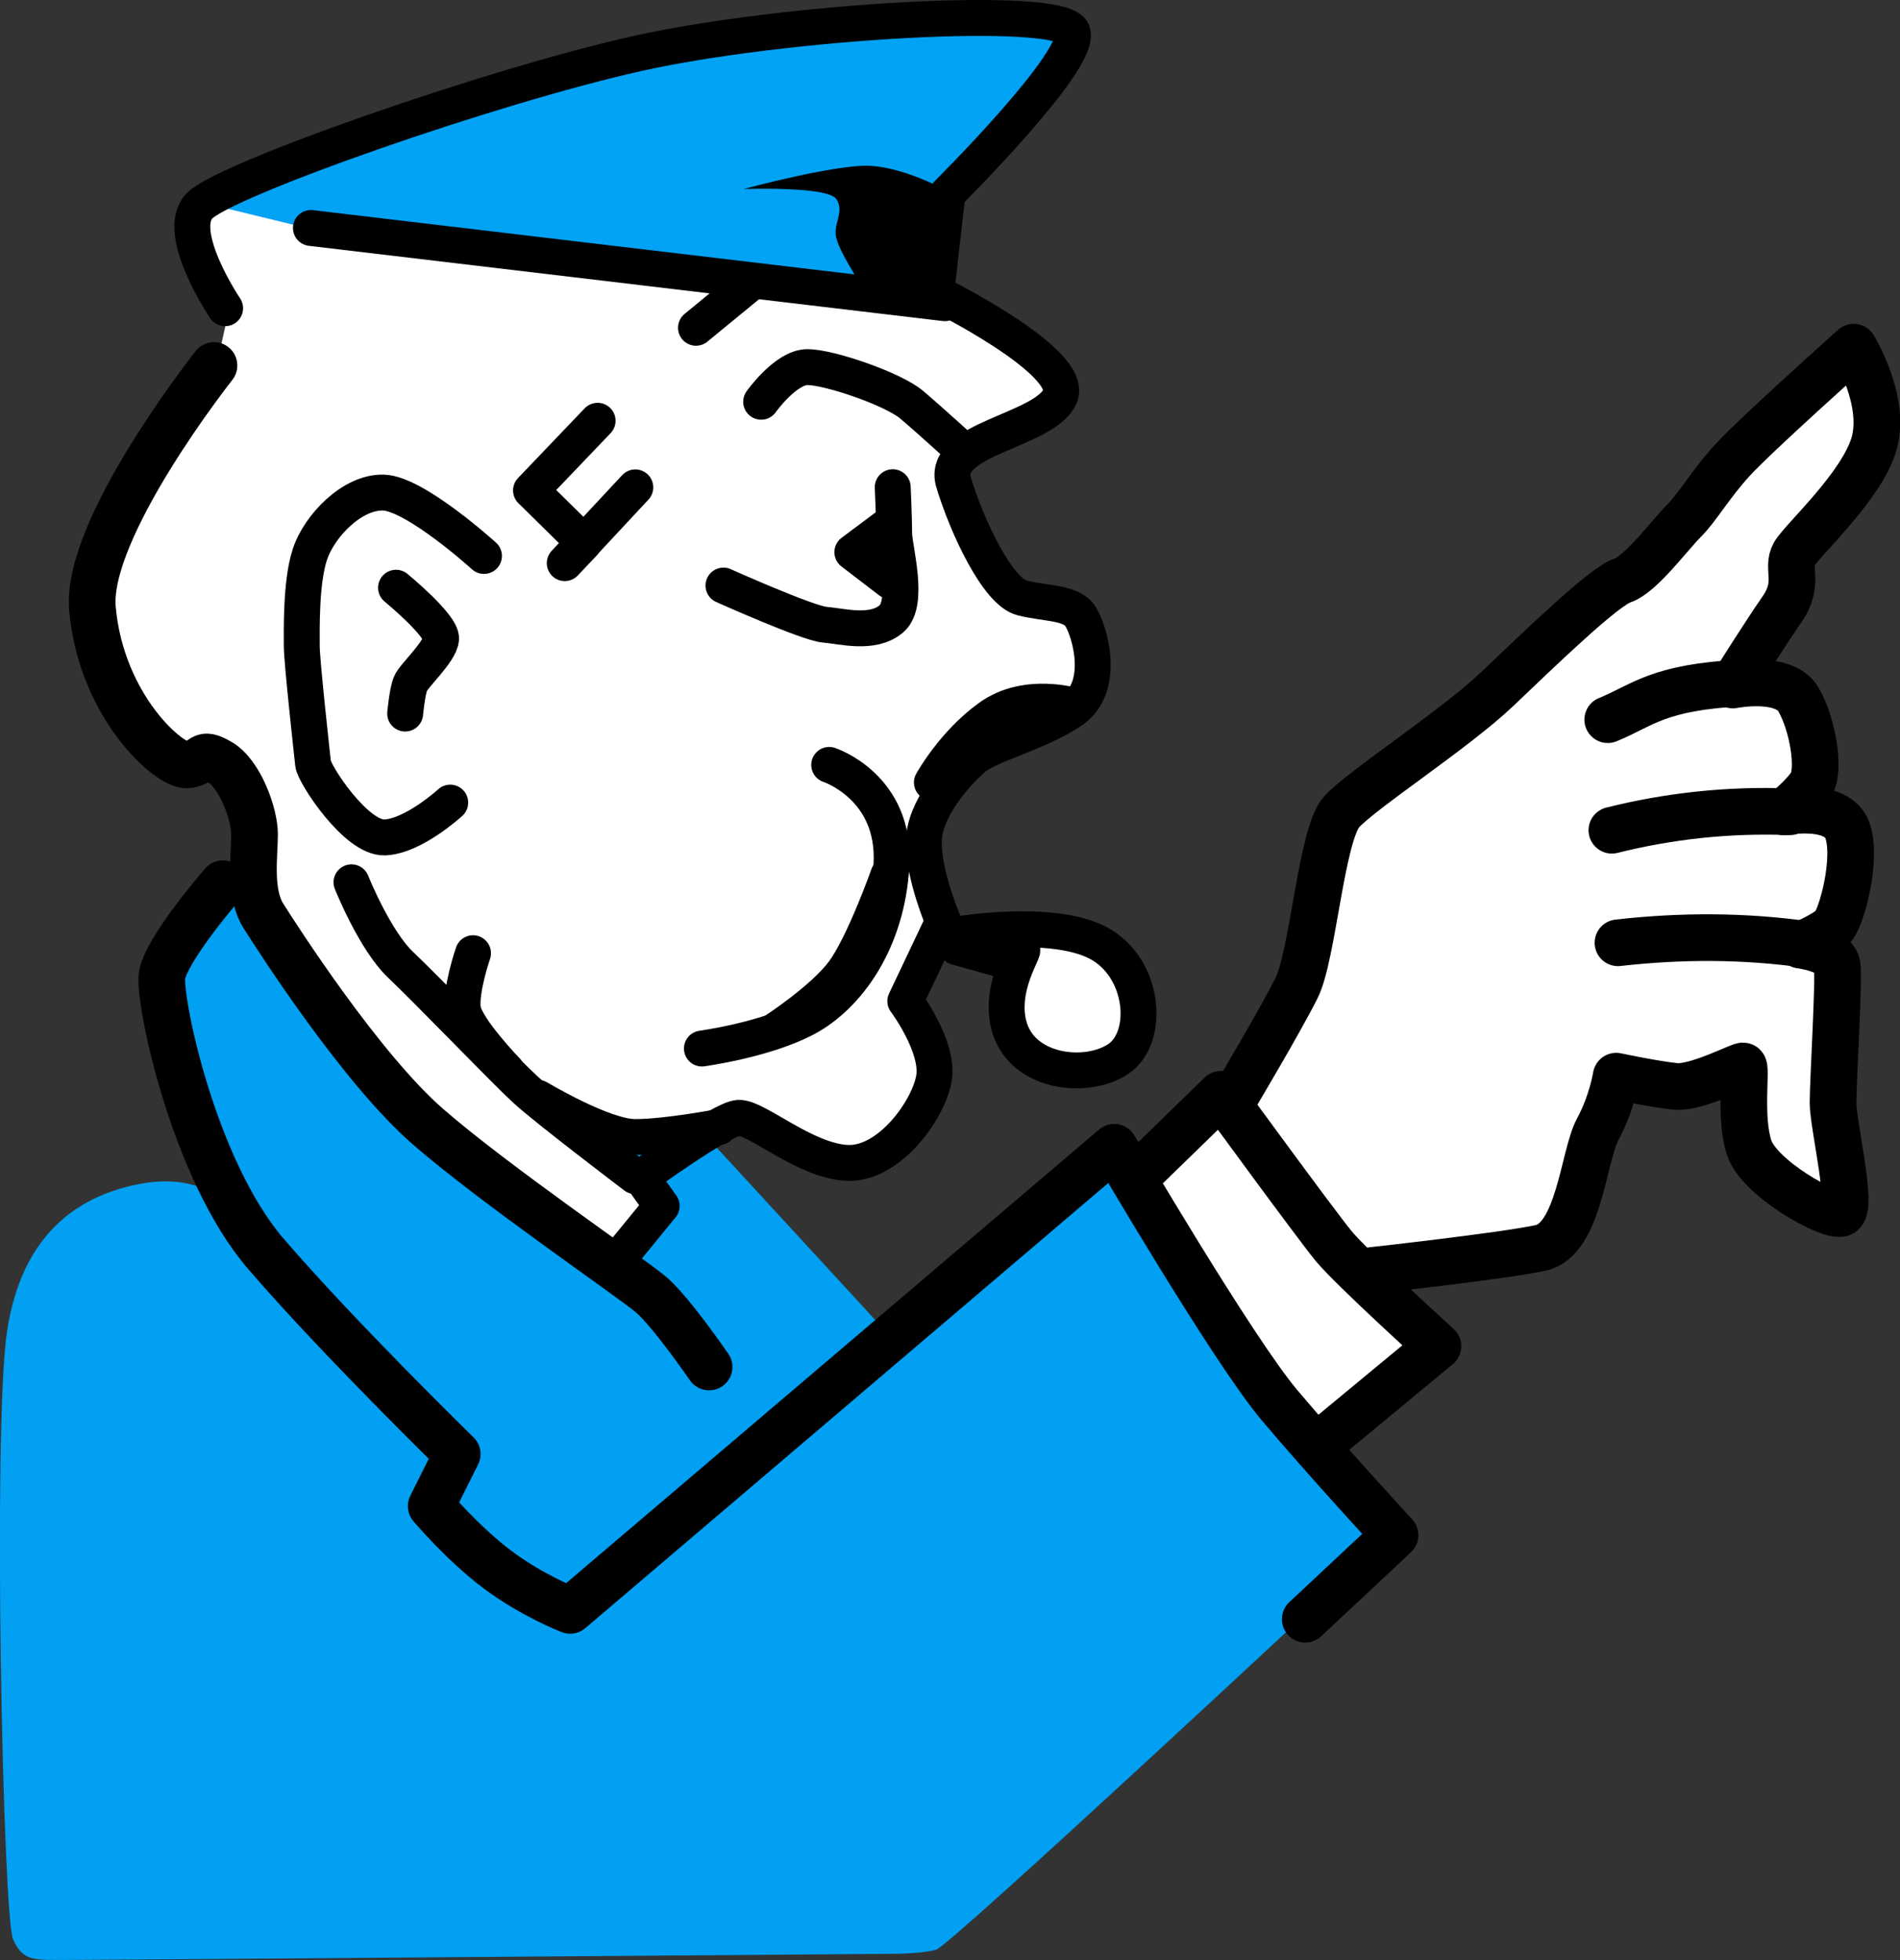 <?xml version="1.0" encoding="UTF-8" standalone="no"?>
<!-- Created with Inkscape (http://www.inkscape.org/) -->

<svg
   width="10.584mm"
   height="10.919mm"
   viewBox="0 0 10.584 10.919"
   version="1.1"
   id="svg5"
   xml:space="preserve"
   xmlns:inkscape="http://www.inkscape.org/namespaces/inkscape"
   xmlns:sodipodi="http://sodipodi.sourceforge.net/DTD/sodipodi-0.dtd"
   xmlns="http://www.w3.org/2000/svg"
   xmlns:svg="http://www.w3.org/2000/svg"><rect x="0" y="0" width="10.584" height="10.919" fill="#333333" stroke="none"/><sodipodi:namedview
     id="namedview7"
     pagecolor="#ffffff"
     bordercolor="#000000"
     borderopacity="0.25"
     inkscape:showpageshadow="2"
     inkscape:pageopacity="0.0"
     inkscape:pagecheckerboard="0"
     inkscape:deskcolor="#d1d1d1"
     inkscape:document-units="mm"
     showgrid="false"
     showguides="true"
     inkscape:zoom="16.408369"
     inkscape:cx="352.32021"
     inkscape:cy="708.937"
     inkscape:window-width="1920"
     inkscape:window-height="1001"
     inkscape:window-x="-9"
     inkscape:window-y="-9"
     inkscape:window-maximized="1"
     inkscape:current-layer="layer2"><sodipodi:guide
       position="-97.619,98.206"
       orientation="1,0"
       id="guide179"
       inkscape:locked="false" /></sodipodi:namedview><defs
     id="defs2" /><g
     inkscape:groupmode="layer"
     id="layer10"
     inkscape:label="jail"
     transform="translate(-120.97,-206.233)"><g
       id="g16199"
       style="opacity:1"><path
         style="opacity:1;fill:#01a0f2;fill-opacity:1;stroke:none;stroke-width:0.26;stroke-linecap:round;stroke-linejoin:round;stroke-dasharray:none;stroke-opacity:1"
         d="m 122.218,212.933 c 0,0 -0.137,-0.171 -0.479,-0.103 -0.342,0.068 -0.65,0.285 -0.73,0.821 -0.08,0.536 -0.023,3.261 0.034,3.386 0.057,0.125 0.114,0.114 0.319,0.114 0.205,0 4.584,-0.034 4.584,-0.034 0,0 0.16,0 0.239,-0.023 0.08,-0.023 2.303,-2.098 2.303,-2.098 l 0.251,-0.205 -0.741,-0.775 -0.821,-1.345 -0.433,0.365 -0.775,0.684 -1.06,-1.152 -0.137,-0.057 -0.308,0.182 0.171,0.251 -0.239,0.319 -0.798,-0.502 -0.821,-0.912 -0.49,-0.696 -0.228,0.194 -0.148,0.342 0.057,0.422 z"
         id="path12208" /><path
         style="opacity:1;fill:#ffffff;fill-opacity:1;stroke:none;stroke-width:0.2;stroke-linecap:round;stroke-linejoin:round;stroke-dasharray:none;stroke-opacity:1"
         d="m 124.645,212.929 -0.258,0.331 -0.927,-0.661 -0.871,-1.016 -0.202,-0.637 -0.161,-0.443 -0.29,-0.048 -0.468,-0.734 0.169,-0.693 0.242,-0.379 0.306,-0.419 0.065,-0.29 -0.218,-0.508 0.314,-0.177 0.395,0.25 3.523,0.419 0.339,0.161 0.282,0.282 -0.073,0.185 -0.564,0.266 0.202,0.443 0.21,0.306 0.331,0.089 0.048,0.46 -0.282,0.202 -0.435,0.193 -0.177,0.419 0.073,0.492 -0.153,0.411 0.153,0.298 -0.202,0.411 -0.29,0.177 -0.492,-0.177 -0.25,-0.048 -0.387,0.089 -0.258,0.048 0.145,0.145 z"
         id="path16170"
         sodipodi:nodetypes="cccccccccccccccccccccccccccccccccccccc" /><path
         style="opacity:1;fill:none;fill-opacity:1;stroke:#000000;stroke-width:0.26;stroke-linecap:round;stroke-linejoin:round;stroke-dasharray:none;stroke-opacity:1"
         d="m 122.162,208.269 c 0,0 -0.717,0.906 -0.677,1.354 0.048,0.548 0.435,0.887 0.532,0.871 0.097,-0.016 0.065,-0.081 0.177,-0.016 0.113,0.065 0.194,0.29 0.194,0.403 0,0.113 -0.032,0.323 0.048,0.452 0.081,0.129 0.548,0.855 0.919,1.177 0.371,0.323 1.129,0.839 1.242,0.935 0.113,0.097 0.323,0.403 0.323,0.403"
         id="path12196"
         sodipodi:nodetypes="csssscssc" /><path
         style="opacity:1;fill:#ffffff;fill-opacity:1;stroke:#000000;stroke-width:0.26;stroke-linecap:round;stroke-linejoin:round;stroke-dasharray:none;stroke-opacity:1"
         d="m 127.851,212.34 c 0,0 0.251,-0.422 0.342,-0.604 0.091,-0.182 0.137,-0.855 0.251,-0.981 0.114,-0.125 0.627,-0.456 0.867,-0.684 0.239,-0.228 0.593,-0.57 0.696,-0.604 0.103,-0.034 0.262,-0.251 0.342,-0.331 0.08,-0.08 0.148,-0.205 0.274,-0.342 0.125,-0.137 0.673,-0.627 0.673,-0.627 0,0 0.182,0.296 0.114,0.536 -0.068,0.239 -0.399,0.536 -0.445,0.616 -0.046,0.08 0.034,0.16 -0.068,0.308 -0.103,0.148 -0.274,0.422 -0.274,0.422 0,0 0.285,-0.057 0.365,0.08 0.08,0.137 0.125,0.399 0.068,0.479 -0.057,0.08 -0.148,0.148 -0.148,0.148 0,0 0.296,-0.057 0.353,0.103 0.057,0.16 -0.034,0.49 -0.08,0.536 -0.046,0.046 -0.182,0.103 -0.182,0.103 0,0 0.194,0.023 0.205,0.114 0.011,0.091 -0.023,0.639 -0.023,0.764 0,0.125 0.114,0.593 0.046,0.616 -0.068,0.023 -0.456,-0.194 -0.513,-0.365 -0.057,-0.171 -0.011,-0.456 -0.034,-0.456 -0.023,0 -0.262,0.125 -0.376,0.114 -0.114,-0.011 -0.331,-0.057 -0.331,-0.057 0,0 -0.023,0.148 -0.103,0.296 -0.08,0.148 -0.103,0.616 -0.319,0.661 -0.217,0.046 -0.935,0.125 -0.935,0.125"
         id="path12200"
         sodipodi:nodetypes="csssssscssscsscsscsssssscssc" /><path
         style="opacity:1;fill:#ffffff;fill-opacity:1;stroke:#000000;stroke-width:0.26;stroke-linecap:round;stroke-linejoin:round;stroke-dasharray:none;stroke-opacity:1"
         d="m 127.326,212.762 0.445,-0.433 c 0,0 0.524,0.718 0.627,0.844 0.103,0.125 0.582,0.559 0.582,0.559 l -0.661,0.547"
         id="path12198" /><path
         style="opacity:1;fill:none;fill-opacity:1;stroke:#000000;stroke-width:0.26;stroke-linecap:round;stroke-linejoin:round;stroke-dasharray:none;stroke-opacity:1"
         d="m 130.679,210.037 c -0.477,0.023 -0.558,0.126 -0.753,0.205"
         id="path12202"
         sodipodi:nodetypes="cc" /><path
         style="opacity:1;fill:none;fill-opacity:1;stroke:#000000;stroke-width:0.26;stroke-linecap:round;stroke-linejoin:round;stroke-dasharray:none;stroke-opacity:1"
         d="m 130.941,210.755 c -0.346,-0.013 -0.676,0.024 -0.992,0.103"
         id="path12204"
         sodipodi:nodetypes="cc" /><path
         style="opacity:1;fill:none;fill-opacity:1;stroke:#000000;stroke-width:0.26;stroke-linecap:round;stroke-linejoin:round;stroke-dasharray:none;stroke-opacity:1"
         d="m 131.043,211.496 c -0.353,-0.051 -0.707,-0.051 -1.06,-0.011"
         id="path12206"
         sodipodi:nodetypes="cc" /><path
         style="opacity:1;fill:none;fill-opacity:1;stroke:#000000;stroke-width:0.26;stroke-linecap:round;stroke-linejoin:round;stroke-dasharray:none;stroke-opacity:1"
         d="m 122.211,211.156 c 0,0 -0.322,0.371 -0.339,0.516 -0.016,0.145 0.177,1.08 0.581,1.548 0.403,0.468 1.064,1.113 1.064,1.113 l -0.145,0.29 c 0,0 0.177,0.21 0.371,0.355 0.194,0.145 0.403,0.226 0.403,0.226 l 3.031,-2.58 c 0,0 0.661,1.129 0.919,1.435 0.258,0.306 0.645,0.726 0.645,0.726 l -0.5,0.468"
         id="path12194" /><path
         style="opacity:1;fill:none;fill-opacity:1;stroke:#000000;stroke-width:0.2;stroke-linecap:round;stroke-linejoin:round;stroke-dasharray:none;stroke-opacity:1"
         d="m 123.478,210.704 c 0,0 -0.205,0.188 -0.365,0.194 -0.16,0.006 -0.393,-0.353 -0.399,-0.41 -0.006,-0.057 -0.063,-0.57 -0.063,-0.656 0,-0.086 -0.006,-0.359 0.046,-0.513 0.051,-0.154 0.234,-0.348 0.41,-0.342 0.177,0.006 0.559,0.353 0.559,0.353"
         id="path14706" /><path
         style="opacity:1;fill:none;fill-opacity:1;stroke:#000000;stroke-width:0.2;stroke-linecap:round;stroke-linejoin:round;stroke-dasharray:none;stroke-opacity:1"
         d="m 123.227,210.208 c 0,0 0.011,-0.12 0.029,-0.165 0.017,-0.046 0.165,-0.177 0.171,-0.251 0.006,-0.074 -0.251,-0.285 -0.251,-0.285"
         id="path14708" /><path
         style="opacity:1;fill:none;fill-opacity:1;stroke:#000000;stroke-width:0.2;stroke-linecap:round;stroke-linejoin:round;stroke-dasharray:none;stroke-opacity:1"
         d="m 124.299,208.577 -0.371,0.388 0.296,0.291 -0.108,0.114 0.393,-0.422"
         id="path14710" /><path
         style="opacity:1;fill:#02a2f4;fill-opacity:1;stroke:none;stroke-width:0.2;stroke-linecap:round;stroke-linejoin:round;stroke-dasharray:none;stroke-opacity:1"
         d="m 126.089,207.874 -3.378,-0.363 -0.629,-0.153 1.806,-0.653 1.145,-0.242 1.282,-0.105 0.597,0.024 -0.073,0.363 -0.629,0.572 z"
         id="path14728"
         sodipodi:nodetypes="cccccccccc" /><path
         style="opacity:1;fill:none;fill-opacity:1;stroke:#000000;stroke-width:0.2;stroke-linecap:round;stroke-linejoin:round;stroke-dasharray:none;stroke-opacity:1"
         d="m 122.224,207.95 c 0,0 -0.285,-0.422 -0.143,-0.57 0.143,-0.148 1.625,-0.667 2.44,-0.849 0.815,-0.182 2.366,-0.274 2.423,-0.12 0.057,0.154 -0.696,0.901 -0.696,0.901 l -0.063,0.553 c 0,0 0.775,0.382 0.69,0.576 -0.086,0.194 -0.667,0.234 -0.593,0.479 0.074,0.245 0.245,0.61 0.382,0.644 0.137,0.034 0.274,0.023 0.325,0.103 0.051,0.08 0.148,0.399 -0.057,0.53 -0.205,0.131 -0.45,0.182 -0.542,0.262 -0.091,0.08 -0.274,0.279 -0.274,0.467 0,0.188 0.108,0.439 0.108,0.439 l -0.143,0.302 -0.068,0.143 c 0,0 0.188,0.251 0.16,0.428 -0.029,0.177 -0.251,0.485 -0.485,0.473 -0.234,-0.011 -0.507,-0.257 -0.604,-0.251 -0.097,0.006 -0.542,0.331 -0.542,0.331 l 0.114,0.16 -0.257,0.314"
         id="path14712" /><path
         style="opacity:1;fill:none;fill-opacity:1;stroke:#000000;stroke-width:0.2;stroke-linecap:round;stroke-linejoin:round;stroke-dasharray:none;stroke-opacity:1"
         d="m 125.21,208.471 c 0,0 0.137,-0.193 0.258,-0.193 0.121,0 0.476,0.121 0.581,0.21 0.105,0.089 0.29,0.258 0.29,0.258"
         id="path14714" /><path
         style="opacity:1;fill:none;fill-opacity:1;stroke:#000000;stroke-width:0.2;stroke-linecap:round;stroke-linejoin:round;stroke-dasharray:none;stroke-opacity:1"
         d="m 125,209.495 c 0,0 0.468,0.21 0.564,0.218 0.097,0.008 0.266,0.056 0.371,-0.032 0.105,-0.089 0.016,-0.395 0.016,-0.476 0,-0.081 -0.008,-0.258 -0.008,-0.258"
         id="path14716" /><path
         style="opacity:1;fill:none;fill-opacity:1;stroke:#000000;stroke-width:0.2;stroke-linecap:round;stroke-linejoin:round;stroke-dasharray:none;stroke-opacity:1"
         d="m 125.944,209.14 -0.226,0.169 0.21,0.161"
         id="path14718" /><path
         style="opacity:1;fill:none;fill-opacity:1;stroke:#000000;stroke-width:0.2;stroke-linecap:round;stroke-linejoin:round;stroke-dasharray:none;stroke-opacity:1"
         d="m 125.589,210.494 c 0,0 0.371,0.121 0.347,0.556 -0.024,0.435 -0.25,0.734 -0.476,0.855 -0.226,0.121 -0.58,0.169 -0.58,0.169"
         id="path14720" /><path
         style="opacity:1;fill:#ffffff;fill-opacity:1;stroke:#000000;stroke-width:0.2;stroke-linecap:round;stroke-linejoin:round;stroke-dasharray:none;stroke-opacity:1"
         d="m 126.306,211.438 c 0,0 0.524,-0.089 0.782,0.048 0.258,0.137 0.29,0.524 0.113,0.645 -0.177,0.121 -0.548,0.081 -0.613,-0.194 -0.065,-0.274 0.202,-0.54 0,-0.347 l -0.29,-0.081 z"
         id="path14722"
         sodipodi:nodetypes="csssccc" /><path
         style="opacity:1;fill:#ffffff;fill-opacity:1;stroke:#000000;stroke-width:0.2;stroke-linecap:round;stroke-linejoin:round;stroke-dasharray:none;stroke-opacity:1"
         d="m 122.702,207.503 3.531,0.419"
         id="path14724" /><path
         style="opacity:1;fill:#000000;fill-opacity:1;stroke:none;stroke-width:0.2;stroke-linecap:round;stroke-linejoin:round;stroke-dasharray:none;stroke-opacity:1"
         d="m 125.766,207.818 c 0,0 -0.117,-0.176 -0.137,-0.258 -0.021,-0.082 0.048,-0.145 0,-0.218 -0.048,-0.073 -0.516,-0.056 -0.516,-0.056 0,0 0.519,-0.141 0.709,-0.129 0.19,0.012 0.403,0.129 0.403,0.129 l -0.081,0.581 z"
         id="path14726"
         sodipodi:nodetypes="czsczccc" /><path
         style="opacity:1;fill:none;fill-opacity:1;stroke:#000000;stroke-width:0.2;stroke-linecap:round;stroke-linejoin:round;stroke-dasharray:none;stroke-opacity:1"
         d="m 122.928,211.148 c 0,0 0.129,0.323 0.274,0.46 0.145,0.137 0.58,0.589 0.693,0.693 0.113,0.105 0.613,0.484 0.613,0.484"
         id="path16164" /><path
         style="opacity:1;fill:none;fill-opacity:1;stroke:#000000;stroke-width:0.2;stroke-linecap:round;stroke-linejoin:round;stroke-dasharray:none;stroke-opacity:1"
         d="m 123.968,212.349 c 0,0 0.363,0.218 0.54,0.218 0.177,0 0.468,-0.056 0.468,-0.056"
         id="path16166" /><path
         style="opacity:1;fill:none;fill-opacity:1;stroke:#000000;stroke-width:0.2;stroke-linecap:round;stroke-linejoin:round;stroke-dasharray:none;stroke-opacity:1"
         d="m 123.791,212.196 c 0,0 -0.226,-0.234 -0.242,-0.339 -0.016,-0.105 0.056,-0.314 0.056,-0.314"
         id="path16168" /><path
         style="opacity:1;fill:none;fill-opacity:1;stroke:#000000;stroke-width:0.2;stroke-linecap:round;stroke-linejoin:round;stroke-dasharray:none;stroke-opacity:1"
         d="m 125.132,207.825 -0.285,0.234"
         id="path16172" /></g><path
       style="opacity:1;fill:none;fill-opacity:1;stroke:#000000;stroke-width:0.2;stroke-linecap:round;stroke-linejoin:round;stroke-dasharray:none;stroke-opacity:1"
       d="m 126.951,210.164 c 0,0 -0.266,-0.081 -0.468,0.065 -0.202,0.145 -0.322,0.363 -0.322,0.363"
       id="path16201" /><path
       style="opacity:1;fill:none;fill-opacity:1;stroke:#000000;stroke-width:0.2;stroke-linecap:round;stroke-linejoin:round;stroke-dasharray:none;stroke-opacity:1"
       d="m 125.282,211.978 c 0,0 0.274,-0.177 0.387,-0.331 0.113,-0.153 0.25,-0.54 0.25,-0.54"
       id="path16203" /></g></svg>
